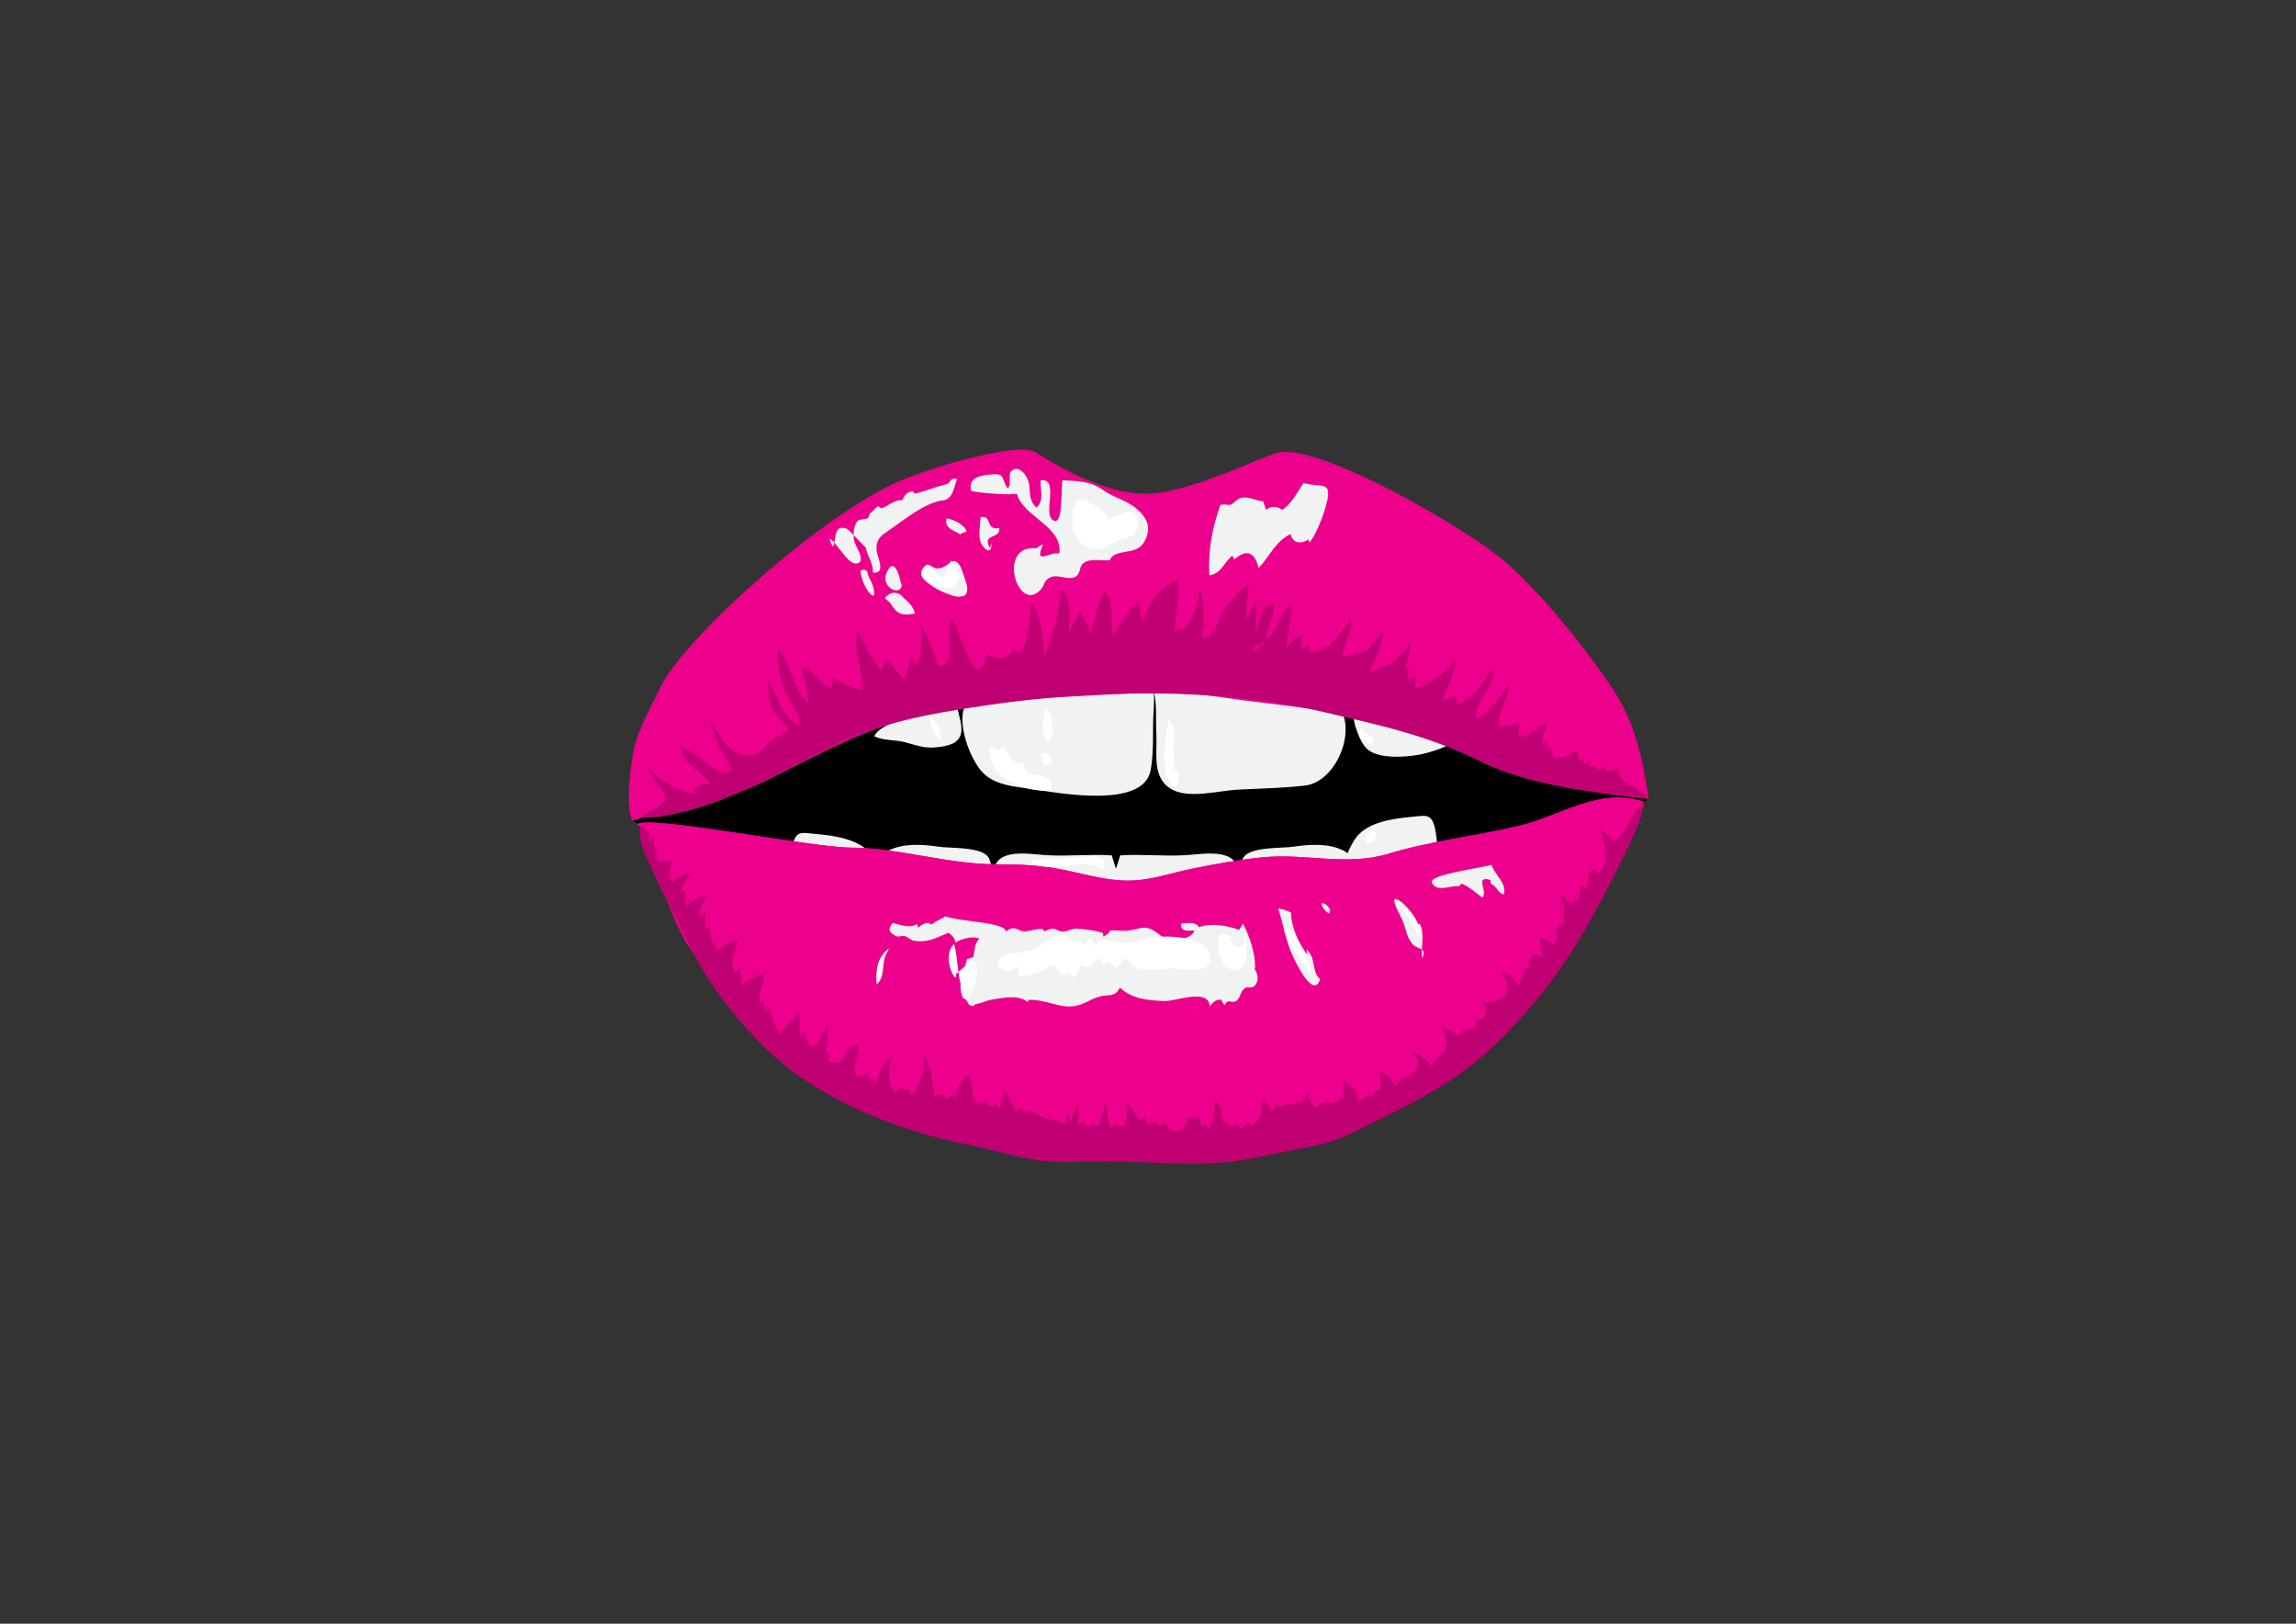 <?xml version="1.0" encoding="utf-8"?>
<!-- Generator: Adobe Illustrator 16.0.0, SVG Export Plug-In . SVG Version: 6.00 Build 0)  -->
<!DOCTYPE svg PUBLIC "-//W3C//DTD SVG 1.1//EN" "http://www.w3.org/Graphics/SVG/1.1/DTD/svg11.dtd">
<svg version="1.1" xmlns="http://www.w3.org/2000/svg" xmlns:xlink="http://www.w3.org/1999/xlink" x="0px" y="0px"
	 width="841.89px" height="595.28px" viewBox="0 0 841.89 595.28" enable-background="new 0 0 841.89 595.28" xml:space="preserve">
<rect x="0" y="0" width="841.89" height="595.28" fill="#333333" stroke="none"/>
<g id="Layer_7">
	<path d="M313,250c-6.203,0.577-13.419,5.502-19.111,7.986c-7.753,3.382-15.316,7.318-22.902,11.002
		c-10.025,4.87-18.999,11.984-28.499,17.649C235.755,290.652,234,297.64,232,301c0,0,19,8.734,25.889,18.975
		c17.319,25.745,58.677,21.965,89.723,20.414c22.443-1.121,44.882-3.209,67.385-2.9c19.628,0.27,38.733,2.611,58.406,1.01
		c16.978-1.382,33.661-4.982,50.61-6.387c10.989-0.91,21.662-3.778,31.386-9.111c11.619-6.373,20.114-16.875,31.713-22.861
		c3.646-1.881,7.813-4.044,11.5-5.027c4.606-1.228,7.718-1.178,3.913-6.211c-4.388-5.805-13.503-11.113-19.515-14.873
		c-18.289-11.437-41.961-17.068-63.02-20.527c-22.255-3.656-44.195-7.79-66.879-8.012c-19.714-0.192-39.336,1.029-59,1.012
		c-22.017-0.019-43.949,2.977-65.611,4c-5.345,0.252-13.495-0.436-18,1.5"/>
</g>
<g id="Layer_8">
	<path fill="#F1F2F2" d="M351,259.5c7.772-2.746,15.629-7.261,23.474-9.527c12.382-3.577,26.097-4.831,38.955-3.868
		c12.549,0.94,10.044,12.837,10.572,22.895c0.379,7.234-1.735,16.221,5.625,20.375c6.42,3.622,17.512,0.417,24.486,0.1
		c8.48-0.386,16.173-0.568,24.389-1.476c12.247-1.353,20.724-23.427,9.998-31.621c-10.645-8.132-32.372-7.328-45.023-8.375
		c-6.256-0.518-16.045,1.577-19.975-3.002"/>
	<path fill="#F1F2F2" d="M496,255.5c0,0.354-0.023,7.547,0.889,10.512c0.832,2.702,2.396,7.014,4.709,8.865
		c4.965,3.969,17.441,2.579,23.014,0.747c2.666-0.877,8.458-2.451,9.524-5.599c1.633-4.823-8.863-6.848-12.636-8.898
		c-7.947-4.32-15.337-6.74-24.024-7.153c-0.168-0.008-1.194,0.039-0.976,0.027"/>
	<g>
		<path fill="#F1F2F2" d="M410.752,313.603c-1.546,5.606-5.976,14.584,0.185,18.734c6.285,4.232,19.908,2.399,27.065,2.052
			c10.214-0.497,16.986-3.343,15.996-14.891c-0.748-8.722-12.524-6.404-18.998-5.998
			C426.924,314.008,418.812,313.06,410.752,313.603z"/>
		<path fill="#F1F2F2" d="M504,331.5c-4.196,1.803-12.614-0.087-17.488-0.5c-4.652-0.395-9.24-1.354-13.896-1.712
			c-3.326-0.255-9.548,1.821-12.258,1.091c-4.112-1.107-7.179-12.361-4.244-16.254c2.855-3.779,13.83-3.047,18.387-3.736
			c5.939-0.898,13.004-1.282,18.485,1.626c4.142,2.196,12.482,18.989,12.515,18.985"/>
		<path fill="#F1F2F2" d="M495,325.5c-6.396-2.212-0.408-15.023,2.376-18.609c4.305-5.542,13.504-6.8,20.124-7.402
			c5.214-0.475,7.165-1.337,8.5,3.512c0.941,3.42,1.191,8.949,1,12.5c-0.558,10.346-11.638,7.766-19.498,8.891
			c-4.635,0.663-9.556,1.302-14.502,1.609"/>
	</g>
	<path fill="#F1F2F2" d="M351,259.5c-3.915-1.759-10.753-0.474-15.5,1.876c-3.903,1.932-13.158,4.554-14.923,8.524
		c3.187,1.691,7.738,1.258,11.312,2.209c3.797,1.011,6.865,2.298,11.111,1.891c3.168-0.304,7.608-0.86,9.012-3.988
		c1.493-3.328-0.605-7.685-1.012-11.012"/>
	<path fill="#F1F2F2" d="M353.5,259.5c-2.152,6.493,1.815,17.405,5.875,22.625c4.653,5.981,12.855,6.208,19.736,7.264
		c10.536,1.618,40.079,6.884,42.777-6.889c1.324-6.758,0.668-14.701,1.086-21.526c0.559-9.133,0.52-13.917-10.1-13.974
		c-13.31-0.072-28.518,4.617-41.365,6.986c-5.054,0.932-16.592,2.362-18.51,5.014"/>
	<path fill="#F1F2F2" d="M407.659,313.603c1.547,5.606,5.977,14.584-0.186,18.734c-6.285,4.232-19.907,2.399-27.064,2.052
		c-10.214-0.497-16.986-3.343-15.996-14.891c0.748-8.722,12.524-6.404,18.998-5.998C391.487,314.008,399.599,313.06,407.659,313.603
		z"/>
	<path fill="#F1F2F2" d="M314.411,331.5c4.196,1.803,12.614-0.087,17.488-0.5c4.652-0.395,9.24-1.354,13.896-1.712
		c3.326-0.255,9.548,1.821,12.258,1.091c4.112-1.107,7.179-12.361,4.244-16.254c-2.855-3.779-13.83-3.047-18.387-3.736
		c-5.939-0.898-13.004-1.282-18.485,1.626c-4.142,2.196-12.482,18.989-12.515,18.985"/>
	<path fill="#F1F2F2" d="M321.774,331.766c6.396-2.212,0.408-15.023-2.376-18.609c-4.305-5.542-13.504-6.8-20.124-7.402
		c-5.214-0.475-7.165-1.338-8.5,3.512c-0.941,3.42-1.191,8.949-1,12.5c0.558,10.346,11.638,7.766,19.498,8.891
		c4.635,0.663,9.556,1.302,14.502,1.609"/>
</g>
<g id="Layer_2">
	<path fill="#EC008C" d="M232,301c6.729-2.921,19.839-5.262,26.986-7.014c7.369-1.807,14.932-4.37,22.014-7.862
		c16.188-7.983,32.043-16.954,49.5-21.999c19.857-5.738,40.912-7.73,61.5-8.736c17.841-0.871,37.347-2.56,55,0.113
		c17.55,2.657,36.04,3.877,53.488,8.121c17.847,4.34,35.064,11.111,52.012,18.266c9.499,4.01,16.649,5.738,27,6.723
		c9.306,0.885,16.066,1.784,25,4.389l0,0c-1.999-14.331-4.962-28.428-13.487-40.998C580.482,236.475,565.81,218.289,552,206
		c-12.809-11.398-68.669-43.984-83.525-40.014c-7.176,1.917-31.975,14.526-47.53,15.014c-15.945,0.5-34.76-11.075-41.445-15.311
		c-5.5-3.485-35.286,4.403-50.538,11.054C302,188.5,250.951,233.402,241.876,252.512c-3.844,8.095-8.505,15.77-9.902,24.488
		C230.725,284.797,229.5,297.28,232,301"/>
</g>
<g id="Layer_3">
	<path fill="#EC008C" d="M234.659,302.849c2.028,7.204,12.637,35.981,17.124,42.863c8.227,12.615,18.044,25.077,28.251,36.272
		c10.084,11.059,54.625,44.864,144.65,42.364c17.736-0.492,35.17-2.237,52.363-5.015c71.111-11.485,125.498-114.709,125.525-125.398
		c-15.908-5.543-30.395,5.199-45.525,8.802c-15.967,3.802-32.367,5.533-47.875,10.236c-15.613,4.734-30.201-0.287-46.514,1.363
		c-8.596,0.87-16.619,2.361-25,4.023c-7.852,1.557-15.741,4.496-24,4.488c-8.176-0.008-16.205-2.455-24-4.025
		c-8.287-1.67-16.284-1.975-25-1.975c-16.615,0-35.978-6.08-52.089-6.08c-15.47,0-76.544-12.467-78.911-8.42"/>
	<path fill="#EC008C" d="M234.659,302.849c2.028,7.204,12.637,35.981,17.124,42.863c8.227,12.615,18.044,25.077,28.251,36.272
		c10.084,11.059,54.625,44.864,144.65,42.364c17.736-0.492,35.17-2.237,52.363-5.015c71.111-11.485,125.498-114.709,125.525-125.398
		c-15.908-5.543-30.395,5.199-45.525,8.802c-15.967,3.802-32.367,5.533-47.875,10.236c-15.613,4.734-30.201-0.287-46.514,1.363
		c-8.596,0.87-16.619,2.361-25,4.023c-7.852,1.557-15.741,4.496-24,4.488c-8.176-0.008-16.205-2.455-24-4.025
		c-8.287-1.67-16.284-1.975-25-1.975c-16.615,0-35.978-6.08-52.089-6.08c-15.47,0-76.544-12.467-78.911-8.42"/>
</g>
<g id="Layer_18">
	<path fill="#C00072" d="M235.42,303.305c0.737,1.146,1.636,1.304,2.923,1.587c-0.353,0.979-0.382,2.885-0.846,3.766
		c0.641-0.813,1.621-1.426,2.321-2.189c-0.256,1.103,0.011,2.646-0.325,3.752c0.281,0.055,0.561,0.111,0.841,0.17
		c0.456,1.749,0.596,3.447,0.661,5.34c1.769,0.348,3.835,0.045,5.337-0.36c-0.147,2.362-1.296,4.401-0.828,6.851
		c0.285,0.299,1.045,0.912,1.401,1.146c1.745-1.958,3.653-3.554,6.462-2.962c-1.715,1.811-3.645,4.399-3.873,6.851
		c0.501-0.289,1.306-0.636,1.821-0.898c-0.282,1.019-0.164,2.271-0.684,3.4c0.024,0.069,0.635-0.631,0.689-0.404
		c-0.092,0.794,0.032,2.104,0.198,2.9c2.154-1.814,4.792-3.857,7.725-3.859c-1.692,2.387-2.812,5.067-2.749,7.873
		c0.555-0.461,1.718-0.92,2.321-1.422c-0.185,1.927-0.516,3.912-0.31,5.922c0.292-0.243,0.986-0.687,1.312-0.924
		c0.441,4.065,1.401,5.536,3.174,8.397c2.25-1.313,5.111-2.835,7.864-3.884c-1.056,4.173-3.784,7.597-1.337,11.884
		c0.361-0.242,1.31-0.506,1.802-0.884c0.109,0.809,0.324,2.104,0.211,2.889c0.208,0.027,0.346-0.054,0.415-0.244
		c-0.136,0.901-0.008,1.864,0.061,2.739c2.505-1.236,5.447-3.203,8.326-3.871c0.006,3.772-2.403,6.771-1.839,10.888
		c0.479-0.109,0.836-0.325,1.327-0.378c0.075,0.948,0.918,2.138,0.701,3.388c0.348-0.372,1.121-0.837,1.536-1.285
		c1.004,2.998,2.04,7.608,4.253,9.785c1.164-3.267,4.749-5.365,6.633-8.287c0.04,3.094,0.499,5.999,0.438,9.174
		c0.383-0.778,1.033-1.429,1.425-2.195c2.481,10.936,5.576,4.541,8.639-2.477c-0.073,3.94,0.342,8.173-1.562,11.635
		c0.567-1.023,1.352-1.21,1.949-1.746c-0.25,1.256,0.196,2.539-0.226,3.859c8.139,2.37,4.836-6.521,11.237-6.36
		c0.401,3.806-2.492,7.846-0.934,11.386c0.51,0.079,1.608,0.337,2.109,0.376c0.833-0.896,1.515-0.879,2.327-1.261
		c0.01,0.989,0.542,1.801,0.561,2.76c-0.37-0.041,1.646-0.891,1.414-0.761c0.126,0.581,0.238,1.302,0.613,1.784
		c1.341-3.663,2.916-7.011,6.008-9.674c-0.86,3.416-1.924,10.813,1.492,12.887c0.462-0.695,1.609-1.148,2.109-1.984
		c0.542,0.222,1.11,0.819,1.502,1.349c0.493,0.152,0.574-0.696,1.289-0.363c0.124,0.941,0.506,1.484,0.684,2.386
		c3.859-3.445,5.043-10.01,4.875-15.271c1.397,4.04,3.565,8.171,3.028,12.895c-0.01,0.374-0.02,0.359-0.028-0.046
		c-0.044-0.386,0.094-0.549,0.415-0.489c0.011,1.329,0.427,2.511,0.597,3.787c0.331-0.598,0.828-1.15,1.14-1.746
		c0.218,0.039,0.962,0.861,1,0.849c0.124,0.085,0.863-0.454,1.262-0.361c0.125,0.553,0.532,1.326,0.737,1.897
		c0.338-0.671,1.444-1.341,1.875-2.01c0.345,0.577,1.153,1.141,1.526,1.871c0.107-3.988,1.646-7.093,4.887-9.271
		c1.423,3.521,0.538,7.349,2.724,10.91c0.279,0.066,0.577-0.781,0.726-0.926c0.435,0.299,0.323,1.157,0.774,1.428
		c0.279-0.52,0.758-1.069,1.35-1.523c0.945,1.371,2.176,1.426,3.427,1.973c-0.405,0.002,0.667-1.102,0.572-0.975
		c0.424,0.545,1.184,1.072,1.513,1.637c1.332-1.828,1.181-4.686,2.375-6.537c0.734,2.895,2.622,5.248,4.123,7.785
		c0.186-0.604,0.433-1.163,0.601-1.783c0.455,0.685,1.852,1.45,2.387,2.41c0.534-0.306,1.008-0.546,1.514-1.012
		c0.954,0.553,2.443,0.91,2.876,1.134c2.819,1.892,7.225,2.382,10.05,3.862c1.03-2.556,1.439-5.089,0.624-7.859l1.45,7.425
		c1.072-2.438,1.788-5.004,2.527-7.547c-0.018-0.372-0.037-0.372-0.055,0c0.963,2.453,0.555,5.636,0.492,8.368
		c0.576-0.601,1.516-0.891,2.06-1.395c0.174,0.486,1.317,1.658,1.464,2.146c0.488-0.472,1.636-1.091,2.012-1.523
		c0.46,0.693,1.177,1.021,1.526,1.412c1.769-2.872,2.183-6.171,2.974-9.259c1.096,2.643,0.038,7.391,2,9.345
		c0.501-0.473,1.466-1.023,1.889-1.484c0.364,0.426,0.729,1.05,1.111,1.484c0.58-0.051,0.698-0.925,1.124-0.973
		c0.08,0.043,0.913,0.748,0.9,0.75c0.088-2.941,1.099-5.656,1.076-8.662c1.46,2.252,3.212,4.313,4.402,6.636
		c0.479-0.65,1.55-1.302,1.885-1.761c0.031,0.866,0.701,1.868,0.688,2.885c1.755-0.807,3.626-1.32,4.523,0.502
		c0.395-0.265,1.763-0.53,2.316-0.861c0.696,2.146,3.897,3.565,6.109,2.461c2.209-1.104,1.043-7.012,4.851-4.1
		c0.426-0.308,0.483-0.785,1.027-0.875c0.192,1.624,1.142,2.331,1.736,3.789c0.064-0.001,0.685-0.801,0.861-0.902
		c0.335,0.463,1.117,1.305,1.5,1.637c2.065-3.373,2.006-7.816,1.988-11.922c1.716,3.486,3.05,6.536,3.125,10.697
		c0.229-0.735,0.736-1.548,1.012-2.309c0.159,0.618,1.257,1.988,1.477,2.922c0.581-0.599,2.323-1.004,2.8-1.397
		c0.214,0.803,0.913,1.495,1.101,2.009c0.657-0.927,2.245-1.612,2.874-2.523c0.287,0.585,0.892,1.109,1.126,1.521
		c3.49-2.811,4.194-5.972,3.963-10.42c1.505,1.354,2.895,3.536,3.398,5.309c0.261-1.034,1.294-1.973,1.639-2.922
		c0.402,0.25,1.086,0.677,1.498,1.037c2.042-1.665,4.615-0.324,6.625-2.001c0.579,0.107,0.578,0.44,1.264,0.361
		c0.714-1.278,1.68-2.644,2.139-3.982c-0.019-0.372-0.036-0.372-0.055,0c0.597,2.299,0.991,4.636,3.127,5.982
		c1.614-2.067,4.061-2.955,6.398-1.497c1.504-1.421,1.445-1.499,3.427-2.014c0.235-2.776,1.185-5.188-0.475-7.75
		c2.913,3.304,6.603,3.915,6.151,9.287c1.491-1.486,2.955-2.958,4.884-2.51c0.642-0.499,0.961-1.147,1.503-1.728
		c3.345-0.59,1.164-4.464,1.613-7.173c2.39,1.299,5.063,2.833,4.985,5.883c0.877-1.081,2.306-2.508,3.304-3.323
		c0.464-0.379,2.886-0.987,3.998-2.223c2.879-3.195,1.758-4.861-0.688-7.938c3.25,1.525,5.235,2.887,7.3,5.874
		c0.557-3.74,3.774-3.19,4.988-6.337c1.015-2.628-0.007-5.754-1.313-8.011c2.457,0.57,4.75,1.278,6.212,3.359
		c0.406-1.239,1.518-1.627,2.113-2.624c1.512-0.08,2.359-0.438,3.901-0.288c0.029-1.135,0.805-2.046,0.674-3.351
		c3.742-0.158,3.984-4.041,2.489-6.487c7.232,0.497,11.93-4.314,6.124-11.134c2.841,0.521,4.87,2.626,6.685,4.858
		c1.544-1.706,1.547-4.247,2.254-6.236c0.786,0.177,1.782-0.121,2.321-0.04c-0.656-1.044-0.913-2.457-2.02-3.36
		c0.711,0.478,1.385,0.497,1.997,0.763c0.043-0.968,0.473-1.449,0.659-2.349c0.944,0.378,2.9,0.321,3.851,0.847
		c-0.532-2.285-1.084-4.941-1.371-7.261c1.77,0.935,3.678,1.839,5.46,2.625c0.3-0.574,0.558-1.533,0.585-2.242
		c0.209-0.026,0.348,0.056,0.416,0.246c-0.275-1.05-0.025-2.164-0.314-3.244c0.91-0.639,0.635-0.813,1.361-1.987
		c0.467-0.188,0.887,0.042,1.354-0.146c-0.173-4.436,0.865-7.017-1.849-10.852c2.037,0.753,3.593,2.506,4.947,4.251
		c0.114-0.461,0.063-1.301,0.077-1.775c3.128,1.281,2.838-3.688,2.973-6.01c0.546,0.468,1.752,0.849,2.301,1.383
		c0.86-1.725,0.652-3.813,0.712-5.836c0.652-0.309,1.636-0.883,2.288-1.013c0.482,0.511,1.019,0.798,1.512,1.225
		c4.424-5.546,2.229-9.428,0.578-16.149c1.425,1.089,3.734,2.835,4.422,4.811c-0.107-0.345,0.126-1.364,0.115-1.811
		c0.214,0.836,0.241,1.032,0.623,1.773c3.548-2.155,7.652-14.216,10.947-13.487l-1.072,2.064
		c1.422,2.384-15.462,35.204-23.65,48.498c-8.866,14.394-19.275,27.225-31.824,38.879c-13.827,12.843-29.442,20.185-46.051,28.484
		c-8.091,4.043-13.338,6.241-21.975,7.625c-8.039,1.288-15.311,3.39-23.5,4.625c-16.044,2.42-33.061,0.389-49.5,0.389
		c-8.225,0-17.012,0.723-25.026-0.473c-8.159-1.217-16.274-3.794-24.474-5.416c-27.03-5.349-58.234-17.318-78.391-38.723
		c-10.462-11.109-19.606-23.132-25.721-36.779c-3.302-7.372-7.709-14.241-10.889-21.609c-1.962-4.547-8.024-15.649-6-20"/>
</g>
<g id="Layer_6">
	<path fill="#FFFFFF" d="M341,264c0.171,2.7,1.707,5.808,3.9,7.448c0.212-3.004-1.564-7.931-4.4-8.948"/>
	<path fill="#FFFFFF" d="M363,275c-1.092,10.258,12.769,15.384,21.926,14.926c3.044-6.001-5.021-5.33-8.339-6.513
		c-0.347-1.448-1.2-2.256-1.163-3.837c-4.513,1.55-4.964-3.373-7.799-5.999c-0.298,0.477-0.453,0.841-0.712,1.336
		c-1.82-0.549-1.884,0.654-3.013-1.376c-1.47,0.457-1.341,1.141-1.4,1.463"/>
	<path fill="#FFFFFF" d="M382.5,276.5c-0.299-0.156-0.275-1.196-0.512-0.56c-0.345,1.362,0.466,6.149,2.912,4.482
		c2.356-1.605-0.839-6.329-3.4-3.423"/>
	<path fill="#FFFFFF" d="M386,270c0.12-0.359,0-0.963-0.002-1.349c0.043,1.783-0.884,2.299-1.512,3.408
		c-3.463-2.123-2.049-9.391-0.875-12.497c2.859,2.656,2.376,7.567,2.389,11.437"/>
	<path fill="#FFFFFF" d="M431.5,270.5c-1.112-2.14-0.686-4.918-2.875-6.462c-1.367,5.396-4.117,21.854,2.373,24.512
		c1.482-1.473,1.101-3.815,0.928-5.976c-0.472-0.128-0.88-0.02-1.352-0.147c-0.229-4.601-0.074-9.297-0.074-13.926"/>
	<path fill="#FFFFFF" d="M503.5,270.5c-1.718-0.793-3.142-2.272-4.514-3.562C495.897,270.148,505.154,275.752,503.5,270.5"/>
	<path fill="#FFFFFF" d="M502,305.5c-2.063,1.443-1.646,4.899,1.121,3.146c2.169-1.374,1.935-4.843-1.121-3.646"/>
	<path fill="#FFFFFF" d="M402.5,318.5c4.148,0.364,3.1-2.914,0.498-4.109c-2.274-1.046-6.056-0.165-8.524,0.084
		c-5.364,0.541-11.599,0.187-16.922,1.125c5.402,5.579,21.113-1.744,25.948,2.9"/>
</g>
<g id="Layer_4">
	<path fill="#F1F2F2" d="M380,201c-14.629-1.479-6.853,24.024,1.389,15.389c2.016-2.112,1.141-3.751,4.113-4.887
		c2.344-0.896,6.828,1.326,8.898-0.102c2.357-1.626,0.804-3.909,3.602-5.398c2.199-1.172,6.35-0.44,8.911-0.589
		c1.728-4.531,9.489-1.549,12.461-6.439c2.97-4.886,1.651-8.771-2.498-12.351c-4.027-3.473-8.189-3.936-12.5-7.011
		c-4.6-3.281-9.382-3.256-14.803-3.537c-0.677,2.407,0.537,17.773-3.721,14.46c-3.32-2.584,2.581-15.392-4.277-14.46
		c-0.3,3.6,1.548,7.426-1.588,9.986c-3.727-3.579-1.396-7.071-3.501-11.047c-0.738-1.393-3.153-4.485-5.521-2.438
		c-1.635,1.413,0.238,4.776-1.464,6.473c-2.841-3.97-0.362-5.607-6.514-5.063c-3.631,0.321-8.058,1.115-6.899,5.927
		c1.902,0.793,14.563,1.624,14.999,1.172c0.367-0.021,1.568,0.103,1.828,0.001c2.167,8.353,16.869,11.877,15.511,21.837
		c-3.815-0.75-9.399,4.646-5.986-3.36c-0.982,0.314-2.113,1.072-2.938,1.936"/>
	<path fill="#F1F2F2" d="M351,218.5c3.561,0.729,3.722-1.237,3.635-3.637c-0.008-0.237-2.057-6.409-2.248-6.751
		c-3.121-5.584-4.287,0.434-8.75,0.263c-2.328-0.089-3.262-3.024-5.26,0.002c-1.837,2.785,0.956,4.684,2.734,6.012
		c2.924,2.184,7.839,4.239,11.389,4.611"/>
	<path fill="#F1F2F2" d="M351.5,196c0.493-0.073,1.993-0.952,2.936-1.099c-0.417-2.322-5.031-4.685-7.36-4.826
		c-0.955,3.594,2.988,4.617,5.424,5.924"/>
	<path fill="#F1F2F2" d="M363.5,199c0.42,4.873-3.072,2.368-4.012-0.5c-0.761-2.325-0.036-6.495,0.087-8.924
		c4.477-0.757,1.566,5.048,6.849,4c0.452,4.378-6.621,1.691-3.424,7.424"/>
	<path fill="#F1F2F2" d="M331,219c2.067,1.516,4.028,3.512,4.436,5.913c-4.343,0.815-6.349,0.534-8.811-3.539
		c-1.101-1.82-3.531-1.722-0.637-3.498c2.021-1.239,4.448-0.316,5.512,1.623"/>
	<path fill="#F1F2F2" d="M318,210c0.503,2.121,3.043,4.898,2.426,8.423c-2.277-0.224-5.092-6.846-4.851-9.347
		c2.106-0.618,2.436,0.235,2.924,1.924"/>
	<path fill="#F1F2F2" d="M330.5,213.5c1.166,5.664-7.971,2.418-5.4-3.512c2.812-6.485,4.871,1.576,5.4,4.512"/>
	<path fill="#F1F2F2" d="M344.5,183.5c4.96,0.436,5.16-4.758,6.45-7.898c-2.804-0.634-2.08,1.306-3.839,1.898
		c-0.851,0.287-2.462,0.655-3.6,0.988c-2.834,0.829-5.819,2.217-8.428,2.425c-0.056-0.275-0.111-0.551-0.167-0.826
		c-1.987-0.004-3.372,1.385-4.003,3.326c-2.62-0.481-5.447,2.232-7.804,3.025c-1.694-2.031-1.929,0.39-3.745,1.426
		c-0.648,0.37-0.524,1.572-1.341,2.159c-0.748,0.539-2.813,0.159-3.55,0.962c-1.615,1.759-1.691,5.363-1.197,7.581
		c0.376,1.578,4.593,7.478,0.813,8.039c-3.177,0.472-7.295-7.759-9.853-9.167c0.238,1.37,0.537,1.995,1.237,3.014
		c1.263-3.405,0.279-8.254,4.931-6.644c1.074,0.372,7.117,7.43,7.009,6.781c0.53,3.175,2.932,6.031,2.662,9.334
		c5.17,0.53,1.375-5.931,1.315-8.426c-0.107-4.429,2.004-5.275,5.721-7.887c5.615-3.945,11.565-8.737,17.889-10.111"/>
	<path fill="#F1F2F2" d="M479.5,350c-3.115-3.344-6.312-10.949-6.075-15.413c-1.617-0.805-3.124-1.293-4.738-1.512
		c1.856,5.646,2.679,11.586,5.188,17.038c1.119,2.43,7.637,16.464,10.175,8.889c-3.239-2.791-1.319-7.748-5.05-11.002"/>
	<path fill="#F1F2F2" d="M487.5,333.5c-0.096,0.5,0.053,0.94-0.1,1.448c-1.538-0.835-2.632-2.28-2.825-3.873
		c1.914,0.097,3.047,1.87,3.425,3.425"/>
	<path fill="#F1F2F2" d="M520,339c-0.772-1.822-3.461-6.181-5.624-7.902c-5.812-4.627-2.063,2.374-0.487,5.525
		c1.688,3.375,1.599,6.709,4.142,9.598c1.704,1.938,5.437,1.036,3.442,5.116c-0.573-4.093,1.16-9.013-0.973-12.837"/>
	<path fill="#F1F2F2" d="M459,356.5c0.205-0.296-0.194-0.776,0.998-1.05c1.163,1.177,1.602,3.568,0.625,5.173
		c-1.558,2.558-2.838,0.554-4.26,1.743c-1.803,1.507-1.321,3.08-2.975,4.521c-1.527,1.331-3.029-1.226-4.375,1.675
		c-0.3-0.736-0.862-0.894-1.088-1.987c-2.179-0.456-3.389,1.24-4.341,2.363c-0.372-6.885-12.637-1.745-16.597-1.926
		c-6.048-0.277-11.801-0.697-16.363-4.935c-1.391,3.187-3.813,2.619-6.237,3.034c-3.534,0.605-5.342,2.22-8.498,3.291
		c-6.319,2.145-12.037-2.205-18.805-1.817c-0.053,0.282-0.114,0.563-0.183,0.841c-3.416-2.928-8.904-1.555-12.78-1.049
		c-1.959,0.256-3.935,1.302-5.998,1.721c-2.119,0.431-0.097,1.384-2.513,0.4c-0.95-0.387-0.74-2.108-2.537-2.585
		c-2.206-5.155,0.211-8.644,1.51-14.328c0.926-0.058,1.458-0.592,2.329-0.67c0.397-2.298,0.449-5.081,2.185-6.841
		c3.118,1.235,7.879-0.567,11.313-0.487c1.028,5.259,11.852-2.573,15.089-3.085c1.639-0.26,2.624,1.026,3.972,1.023
		c1.871-0.003,3.503-1.058,5.028-1.061c2.305-0.005,7.671,0.721,9.913,1.62c0.189,0.448,0.057,0.894,0.158,1.365
		c1.186-0.926,1.821-0.87,2.515-2.363c3.308-0.113,5.002,0.497,8.29-0.21c3.56-0.766,5.065-1.464,8.135,0.611
		c2.824,1.909,3.398,3.131,7.488,3.012c2.323-0.067,6.181-0.834,6.95-3.398c-2.433,0.235-5.171,0.455-4.875-2.526
		c2.44-0.107,5.28-0.863,6.512,1.336c4.53-1.574,10.123-0.714,14.788,1.014c0.367-0.869,1.065-1.319,1.25-2.387
		c2.337,3.479,6.719,16.19,3.375,19.962"/>
	<path fill="#F1F2F2" d="M385.467,345.662c-0.737-1.758-1.953-3.607-3.182-5.087c-2.556-0.215-4.69,0.977-7.009,0.858
		c-2.205-0.112-3.188-2.498-6.304,0.025c-0.862-2.585-9.453-3.219-12.073-3.634c-3.467-0.55-7.304-0.859-10.279-1.889
		c-1.677,1.152-3.498,1.642-5.074,3.079c-1.391-1.478-3.419-0.067-4.949,1.063c-0.181-0.453-0.143-0.875-0.3-1.335
		c-2.928,1.812-5.851,0.238-9.033-0.345c-1.946,2.413-1.078,3.52,1.074,4.693c1.23,0.672,2.284-0.238,3.507,0.109
		c0.799,0.227,2.462,1.527,2.796,1.594c5.244,1.041,8.588-0.93,13.149-2.856c1.41,1.104,2.318,1.838,2.515,3.64
		c1.939-1.481,8.889-3.362,10.041-0.082c0.084,0.241-1.903,4.242-1.979,5.257c-0.131,1.748,0.838,3.636,1.211,5.346
		c2.428-2.598,2.158-8.246,5.839-9.09c0.443,1.446,1.24,2.659,1.64,4.18c0.472,0.293,1.089,0.518,1.618,0.845
		c0.313-0.724,1.802-1.958,2.088-3.016c0.268,0.39,0.473,0.823,0.754,1.212c0.593-1.397,1.881-2.251,2.94-3.253
		c1.28,4.049,2.02,5.878,6.534,4.591c3.764-1.073,5.357-3.233,4.304-7.396"/>
	<path fill="#F1F2F2" d="M525,323.5c-1.044-2.893,18.34-5.338,21.913-6.425c1.154,3.878,5.685,6.438,4.485,10.873
		c-2.63-0.922-2.531-3.157-4.826-4.021c-0.137-0.399,0.13-1.032-0.146-1.354c-5.981-1.686-0.543,4.465-2.953,6.499
		c-2.327-1.779-4.591-3.914-7.473-5.121c-0.401,0.264-0.724,0.728-1.125,0.974C532.029,324.382,526.852,327.499,525,323.5"/>
</g>
<g id="Layer_10">
	<path fill="#FFFFFF" d="M352.666,213.667c-1.07-2.9-1.419-6.066-4-8.08c-2.364,4.911-2.09,8.432-8,2.015
		c-1.259,0.788-2.258,1.969-2.733,3.395c2.99,3.413,13.206,8.12,13.4,0.669"/>
	<path fill="#FFFFFF" d="M394,345.667c-5.164-6.166-9.621-0.813-14,1.852c-4.586,2.79-15.337,0.468-13.899,6.699
		c0.265,0.249,2.534,1.912,2.678,1.998c0.949-0.588,3.32-0.748,4.454-1.813c-0.129,0.944,0.252,2.206,0.202,3.164
		c5.436,1.02,9.189-2.708,13.249-3.849c0.996,2.935,2.942,4.479,5.3,2.683c0.53,0.748,1.431,1.456,2.032,2.028
		c0.404-1.296,1.851-2.958,2.101-4.711c2.99,2.291,5.04-0.995,7.104-2.633c0.299,1.464,1.108,1.812,1.466,2.662
		c0.425-0.292,1.021-1.127,1.445-1.328c0.486,0.672,2.578,1.738,3.203,2.661c0.564-1.229,2.751-2.938,3.331-4.175
		c3.694,6.795,10.784,4.187,17.37,4.097c4.023-0.054,17.35,3.186,12.814-6.666c-2.215-4.807-14.387-5.511-20.182-4.685
		c-3.772,0.538-6.616,2.138-10.667,2.05c-3.857-0.083-8.188-3.256-10.535,1.098c-0.199-1.163-1.246-2.484-1.45-3.229
		c-0.521,0.939-1.634,1.57-2.164,2.683c-2.274-1.682-4.593-1.299-5.852,1.415"/>
	<path fill="#FFFFFF" d="M452.666,343.667c-1.457-0.715-3.531-0.843-5.197-1.267c-2.527,3.821,0.447,14.041,5.896,13.314
		c4.801-0.641,4.355-10.161,2.785-12.661c1.246,6.581-4.113,4.123-5.484,0.613"/>
	<path fill="#FFFFFF" d="M471.332,342.334c-0.34-0.638,0.441-1.152-0.549-1.28c1.918,6.007,6.988,10.874,9.916,16.414
		c-0.357-6.379-4.912-13.853-9.23-18.414c-0.783,2.1,0.473,2.178,1.197,3.28"/>
	<path fill="#FFFFFF" d="M514.666,333.667c1.432,1.837,3.922,7.261,5.85,9.949c1.033-3.967-2.98-10.37-6.516-11.949"/>
	<path fill="#FFFFFF" d="M326,347.667c-4.305,3.072-5.108,8.232-4.516,13.282c3.064-2.99,1.783-6.899,3.183-10.615"/>
	<path fill="#FFFFFF" d="M350.666,357c-0.496,0.626,0.651,1.292-0.651,1.28c-2.332-3.49-3.266-9.106-0.208-12.263
		c1.882,6.039,0.745,14.885,4.984,19.834c2.103-1.485,6.14-13.828,1.208-13.518"/>
	<path fill="#FFFFFF" d="M407.333,191c-2.543-3.155-6.486-7.425-11.867-7.901c-2.636,2.397-2.9,9.39-1.482,12.568
		c2.037,4.563,5.582,5.124,10.515,5.901c3.003-4.421,12.98-3.134,12.85-9.25c-0.208-9.749-9.521-0.93-12.016-1.984"/>
	<path fill="#F1F2F2" d="M450.667,185c-0.983-0.197-2.255-0.023-3.218,0.101c-2.978,8.759-4.494,16.338-4.016,25.83
		c4.519-0.653,5.293-4.785,8.42-7.183c0.337,0.379,0.46,0.958,0.798,1.333c4.547-4.093,7.612-2.417,8.832,3.196
		c4.079-4.262,5.766-9.369,11.717-12.508c0.923,3.643,3.828,3.695,6.686,1.993c0.069,0.393,0.149,0.783,0.241,1.17
		c2.502-2.947,5.349-10.369,6.357-14.6c2.008-8.428-1.813-5.327-8.519-7.267c-2.346,3.467-4.378,7.649-7.817,9.848
		c-2.006-1.531-4.119-1.336-6.05,0c-0.048-1.28-0.753-1.941-0.882-3.131c-3.043-0.219-4.773-1.708-7.735-1.317
		c-2.882,0.38-3.019,3.355-6.148,2.534"/>
</g>
<g id="Layer_11">
	<path fill="#C00072" d="M450,241c3.677-6.812,7.031-14.408,10.699-21.097c-0.103,6.55-0.145,13.031-1.281,19.028
		c7.06-3.374,8.806-12.21,13.947-17.697c0.481,5.657-1.707,10.636-1.413,16.231c1.28-2.143,3.083-3.885,5.28-4.377
		c-0.233,1.845,0.143,3.896-0.613,5.695c1.025-1.473,2.318-1.622,3.282-2.362c-0.026,0.792,0.141,1.717,0.199,2.513
		c7.521,0.338,11.077-6.651,15.119-11.88c0.798,4.875-2.641,9.282-3.101,13.861c2.885-1.155,6.612-1.045,8.713-2.416
		c2.573-1.68,4.334-5.066,6.533-7.265c-0.652,5.348-2.912,10.038-5.281,15.014c7.563-1.587,10.864-4.844,15.281-11.012
		c-0.047,3.527-1.335,6.854-2.116,10.184c0.011,0.003,0.917-0.422,1.304-0.337c-0.253,1.404-0.212,3.085-0.471,4.533
		c0.753-0.648,2.382-1.241,3.152-1.88c-0.356,1.281,0.001,3.265-0.467,4.512c5.14-0.675,11.621-5.801,14.598-10.345
		c0.412,5.264-3.083,10.138-4.447,15.028c1.357-1.021,3.679-1.217,4.981-1.846c-0.089,0.958,0.313,2.208,0.201,3.161
		c5.844-1.502,10.658-9.203,13.749-13.862c0.707,7.137-7.514,12.196-6.416,19.229c4.68-2.332,10.035-9.603,12.45-13.896
		c-0.729,5.274-4.705,11.445-4.45,16.515c2.679,0.282,5.266-0.738,7.799-1.13c-0.454,1.342,0.048,3.799-0.463,5.127
		c3.87-0.162,7.806-3.154,10.446-5.828c-0.393,2.551-1.652,5.199-1.782,7.833c0.604,0.209,1.182,0.069,1.804,0.194
		c0.437,0.481-0.293,1.378,0.192,1.808c0.359,0.371,1.315,0.024,1.805,0.194c-0.119,0.892,0.085,2.227,0.199,3.134
		c3.57,0.63,6.69-0.698,9.101-3.164c-0.198,1.364,0.432,3.162,0.268,4.531c0.582-0.047,1.104-0.437,1.751-0.517
		c0.105,0.399-0.107,1.613,0.21,1.855c0.662-0.119,1.112-0.539,1.793-0.528c0.073,0.382,0.148,0.763,0.225,1.145
		c0.469,0.366,1.86,0.178,2.437,0.228c0.093,0.055,0.605,1.372,0.785,1.616c0.618-0.54,1.453-1.271,1.979-1.812
		c0.027,0.042,1.381,1.901,1.48,1.997c0.765-0.479,2.996-0.688,3.755-1.165c-0.231,6.279,9.093,6.626,11.283,11.248
		c-9.979-1.154-21.395-2.602-31.25-4.45c-10.653-1.998-20.905-4.65-31.1-9.716c-18.56-9.223-36.641-13.054-56.299-17.686
		c-39.13-9.219-84.261-8.479-124.852-2.467c-20.449,3.029-39.05,6.278-57.667,15.652c-18.301,9.215-35.99,20.021-56.519,24.148
		c-5.79,1.164-5.638,1.185-11.893,1.185l4.308-2.667c10.525-5.243-0.223-8.729-2.047-16.417c2.97,4.587,12.01,10.101,17.285,10.317
		c0.334-3.024,3.157-3.833,6.027-3.368c-2.648-4.442-11.278-8.286-10.482-13.779c4.893,2.183,9.68,7.234,15.087,9.814
		c0.453-0.107,2.881-1.108,3.395-1.368c-3.775-5.974-6.493-11.298-7.979-18.295c2.73,4.502,5.12,10.438,10.695,12.447
		c7.552,2.723,8.665-3.503,14.199-6.584c0.526-0.005,0.451,0.514,0.986,0.469c0.792-0.482,0.48-1.227,0.948-1.788
		c0.618-0.209,1.197,0.069,1.786-0.212c-0.376-3.035-4.627-5.17-6.045-8.571c-1.532-3.674-0.813-7.477-1.886-11.098
		c3.096,5.557,5.911,14.678,11.897,17.698c1.094-4.193-3.92-9.304-5.347-13.249c-1.706-4.72-3.208-10.17-2.385-15.295
		c4.611,5.967,5.303,14.435,11.068,20.396c0.105-4.293-1.876-9.38-2.433-13.68c4.087,0.325,6.171,6.923,11.116,7.812
		c-0.159-1.132,0.434-2.725,0.251-3.848c3.241,1.95,6.767,3.702,10.431,4.515c1.484-7.592-3.993-15.221-1.232-22.345
		c1.631,5.977,5.278,10.446,8.664,15.494c0.118-1.221,1.289-2.819,1.45-4.164c2.797,1.929,4.6,5.107,7.087,7.034
		c1.132-2.418,1.31-5.285,2.151-7.682c0.611,1.305,1.71,1.931,2.48,2.979c1.668-4.926,2.716-14.24-0.549-18.979
		c3.502,6.63,6.002,11.744,8.164,18.979c7.986-0.341,1.928-13.365,5.202-17.313c2.25,2.095,8.44,30.048,12.798,12.868
		c3.158,1.964,8.172,2.448,9.738-2.035c4.39,7.563,6.407-13.629,6.299-17.367c3.272,4.715,5.058,14.478,4.667,20.417
		c3.851-7.69,5.128-16.153,6.63-24.414c3.831,3.223,2.343,10.375,2.704,15.227c1.048-2.099,2.789-4.865,3.998-7.196
		c1.798,2.155,3.226,5.427,3.888,8.347c0.455-3.729,3.142-12.984,5.297-15.862c3.268,3.552,2.151,11.31,2.799,16.044
		c3.061-3.562,5.304-10.043,9.751-11.861c-0.09,2.383,0.32,4.9,1.468,7.046c1.958-7.62,5.892-12.411,12.513-15.729
		c1.028,6.288-0.661,12.642-1.082,18.735c6.331,0.981,8.826-10.54,9.181-15.269c1.865,5.371,1.872,12.353,0.808,17.7
		c4.917,0.738,5.404-5.128,7.169-8.135c2.46-4.191,5.662-8.219,9.928-11.031c0.34,5.435-3.156,16.641,1.982,19.88
		c1.687-4.247,1.688-12.277,7.367-13.197c0.615,4.836-3.064,8.84-2.551,13.915"/>
</g>
</svg>
